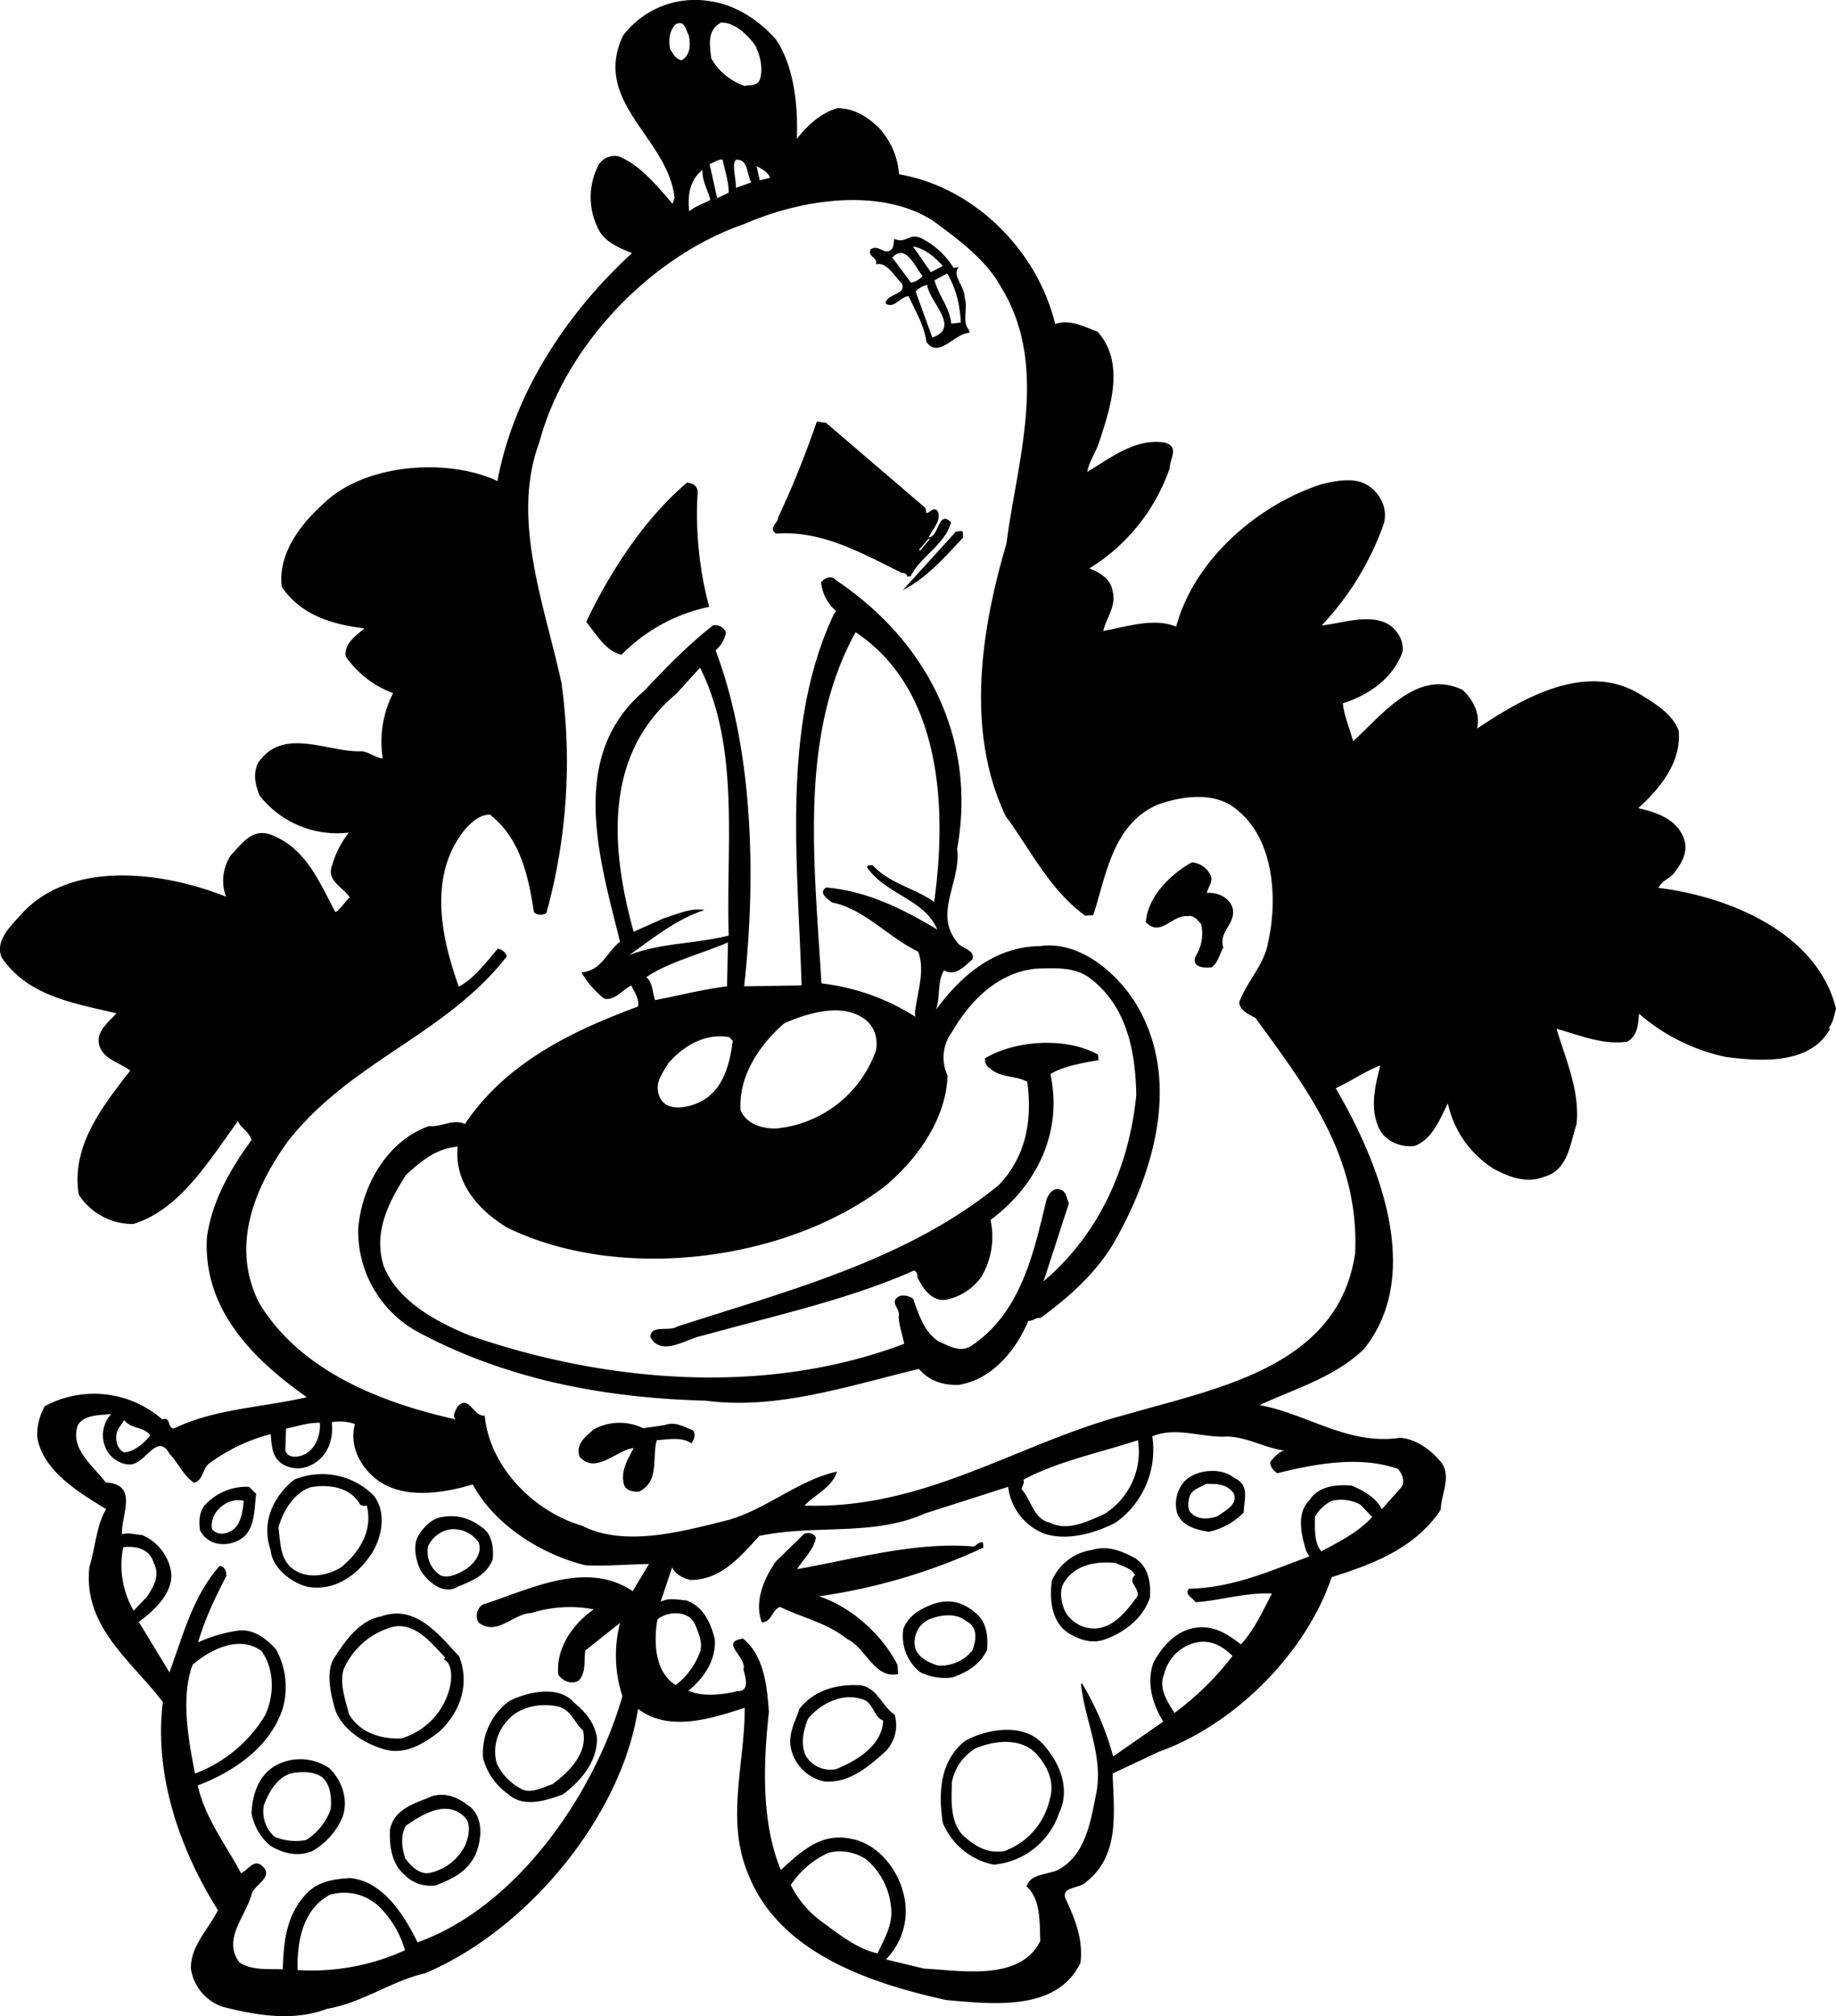 <svg xmlns="http://www.w3.org/2000/svg" width="960" height="10.977in" shape-rendering="geometricPrecision" text-rendering="geometricPrecision" image-rendering="optimizeQuality" fill-rule="evenodd" clip-rule="evenodd" viewBox="0 0 10 10.977"><path d="M4.227.216c.1.148.12.367.113.54.06-.076.13-.14.22-.167.09 0 .163.044.23.11a.42.42 0 0 1 .107.25c.41.07.754.416.85.815.082-.028.156.015.23.041.155.17.069.421.01.601-.017.054-.058.113-.065.163.128-.076.26-.183.419-.16.088.023.028.092.03.14a1.04 1.04 0 0 1-.438.546c.05.018.117.055.126.12.024.084-.033.147-.05.22.12-.02.275-.075.397-.023.1-.37.45-.666.793-.776.085-.02.184-.04.256.01.07.048.108.135.078.217a1.571 1.571 0 0 1-.334.542c.108-.01.265-.069.369-.002.05.035.078.09.071.146-.052.147-.19.238-.325.28.006.066.037.136.056.207.167-.154.352-.396.596-.28.057.053.098.129.079.211.238-.16.591-.369.888-.187.085.053.176.107.21.198.016.169-.097.31-.22.422.09.02.199.055.242.15.035.07.003.137-.039.193-.026.041-.073.048-.093.091.375.046.863.239.967.657-.01.037-.015.074-.039.106l.006.005c-.108.195-.372.177-.565.153a1.056 1.056 0 0 1-.475-.236c-.004.054-.007.12-.063.152-.134.02-.26-.035-.386-.07.046.159.128.334.109.519-.035.102-.044.249-.174.286-.095.039-.189.004-.273-.04a.558.558 0 0 1-.254-.359c-.043.084-.082.193-.18.232-.071.01-.162-.022-.197-.1-.05-.113-.017-.234.009-.338-.078.028-.158.085-.243.124.221.377.49 1.005.152 1.422-.163.154-.371.212-.566.303.26.048.481.22.765.178.087.006.171.067.228.139.05.082-.005.169-.007.253-.14.21-.368.295-.594.367-.14.416-.533.806-.943.951l-.25.118c.007.214.04.446-.144.59-.033.038-.137.023-.113.09.048.104.098.217.082.35-.128.268-.481.225-.732.203-.401-.089-.911-.251-1.08-.691-.121-.293-.015-.601-.017-.9-.174.056-.41.136-.581.006-.091.594-.614 1.212-1.162 1.44-.18.041-.339.16-.532.193-.186.071-.39.034-.568-.011a.26.26 0 0 1-.173-.206c-.004-.124.095-.215.147-.32-.203-.322-.35-.731-.3-1.133-.17-.225-.437-.41-.4-.737.033-.104.037-.223.091-.314-.15-.091-.344-.208-.375-.39a.316.316 0 0 1 .041-.17.565.565 0 0 1 .64.072c.05-.017.024.046.063.05.217-.108.485-.115.724-.171-.297-.21-.566-.48-.544-.87.026-.192.123-.366.243-.53-.011-.044-.059-.066-.074-.103-.154.209-.314.482-.57.56a.348.348 0 0 1-.297-.16c-.042-.259.121-.471.28-.675-.05-.041-.137-.058-.165-.128-.03-.082.047-.134.09-.184-.223-.054-.483-.091-.626-.306-.037-.097.06-.177.12-.247.283-.29.782-.21 1.103-.082a.25.25 0 0 1 .028-.228c.059-.06.11-.14.206-.113.2.068.275.265.362.425.03-.017.052-.058.078-.08-.03-.052-.132-.089-.095-.178a.523.523 0 0 1 .09-.175.538.538 0 0 1-.485-.2c-.024-.058-.039-.119-.009-.18.137-.201.382-.054.564-.063.041.005.074.035.115.04a.578.578 0 0 1 .056-.356.547.547 0 0 1-.258-.2c-.01-.071.057-.114.102-.153-.167-.02-.344-.068-.45-.226-.022-.169.09-.33.223-.449.22-.22.67-.255.945-.13l.006.005c.085-.462.36-.9.733-1.243-.063-.026-.145-.058-.18-.125a.38.38 0 0 1 0-.358C3.29.852 3.35.836 3.39.86c.108.052.195.159.273.25l.011-.033c-.035-.327-.453-.52-.28-.884a.492.492 0 0 1 .47-.187c.137.018.267.1.363.21zM3.752.193c.009.05.009.104-.037.134-.032 0-.05-.037-.065-.059-.01-.054-.004-.1.03-.136.053-.026.055.037.072.06zm.36.052c.026.05.046.123.028.184-.013.043-.063.032-.084.039a.334.334 0 0 1-.182-.15c-.007-.065-.027-.154.054-.195.076-.002.147.072.184.122zm-.176.624c.011.06.033.115.033.18l-.063.03-.041-.186c.024-.007.043-.026.071-.024zm.156.124l-.084.03C4.01.97 3.984.9 4.008.87c.07-.006.058.083.084.122zm-.223.095c-.037.022-.08.032-.115.063-.01-.087.002-.17.072-.226-.002.065.03.109.043.163zm.325-.12l-.056.014-.017-.078c.026.015.065.034.073.065zm1.258.595c.266.429.086.951.03 1.396-.134.453-.228 1.017-.004 1.485.136.184.236.397.433.542l.044-.004c.069-.215.106-.495.35-.601.14-.05.32-.072.435.03.201.163.22.488.166.724-.02.115-.114.209-.156.32-.002.042.052.07.087.086.275.377.568.754.544 1.281-.09.622-.752.735-1.249.88-.587.154-1.094.518-1.751.495.06-.061.152-.1.178-.185-.21.046-.38.202-.59.263-.25.062-.564.151-.798.032-.262-.076-.505-.32-.531-.6-.063.008-.085-.12-.15-.046-.01.022-.028.048-.008.067-.397-.089-.844-.258-1.071-.635-.156-.31-.026-.624.156-.878.345-.44.858-.579 1.192-1.006 0-.024-.028-.039-.047-.045-.057.067-.128.162-.213.208-.1-.278-.167-.614.037-.86.037-.04.076-.075.132-.077.163.126.21.33.24.531.018.018.048.018.068.005a3.1 3.1 0 0 0 .082-1.253c-.09-.419-.277-.89-.121-1.308.14-.529.61-1.016 1.116-1.19.302-.132.733-.204 1.026-.02.14.103.293.215.373.363zm-.442-.27a.439.439 0 0 1 .184.166l.028-.005c-.04.046.032.102.032.165.02.06-.017.132.024.178l.002.015c-.084.004-.166.143-.234.05-.013-.096-.067-.18-.097-.25-.048.005-.08.072-.126.04.007-.055.117-.046.089-.109-.041-.039-.082-.119-.141-.104.01-.043-.045-.035-.03-.08.045-.037.084.048.123-.013l.007-.046c.06.029.08-.03.139-.006zm.125.155l-.065.034-.097-.14c.063.01.119.058.162.106zm-.11.054a.106.106 0 0 1-.063.037l-.102-.137c.076-.08.126.059.165.1zm.208.254l-.052.006c-.009-.09-.07-.154-.091-.236l.069-.037c.046.078.07.167.074.267zM5.05 1.55c.01.095.186.232.028.288l-.091-.251c.017-.02.041-.029.063-.037zm-.009 1.216l.004.026c.016.006.042-.04.063-.007.02.05-.028.094-.05.14.057 0 .052-.153.122-.081-.033.121-.165.184-.22.293l-.02.002c0-.026-.031-.015-.04-.026-.208-.102-.423-.226-.674-.208-.043-.033.013-.057.013-.09.082-.173.15-.346.21-.52l.05.007.542.464zM3.8 2.677c-.013.208.008.427.063.627a.934.934 0 0 0-.477.26c-.085-.015-.139-.113-.193-.178.128-.271.32-.566.55-.759.029.004.055.017.057.05zm1.444.228l.002.021c-.1.109-.206.226-.328.286l.289-.318c.013.002.039-.013.037.01zm-.185.026l.005.004-.052.063-.007-.004.054-.063zm-.51.225c.5.332.773.867.664 1.466.024.175-.13.35 0 .507.02.035.102.041.083.095-.042.035-.09.094-.154.059-.037.056-.02.145-.044.214.137-.186.321-.344.568-.346.213-.03.414.143.519.31.253.416.101.921-.118 1.305-.1.169-.249.299-.4.41-.027-.005-.037.017-.066.015-.067.16-.197.32-.38.349-.08.002-.157-.018-.216-.087-.373.089-.772.225-1.16.173-.561-.015-1.092-.117-1.578-.379a.626.626 0 0 1-.316-.555c.017-.232.156-.48.385-.561.072.006.133-.042.196-.011.225-.336.587-.508.943-.64.008-.041-.02-.08-.037-.115-.05.026-.09.085-.148.072a.511.511 0 0 1-.123-.143c.11-.009.136-.109.21-.167-.11-.445-.288-1.01.132-1.366.12-.128.243-.254.375-.356.03-.006.057.011.07.035a.152.152 0 0 1-.057.1c.21.553.22 1.255.156 1.83l.313-.005c-.022-.696-.109-1.413.175-2.02l.013-.018a.24.24 0 0 1-.082-.156c.017-.024.056-.04.078-.015zm.539 1.754c-.109-.076-.241-.098-.336-.2-.01.003-.024-.004-.03.011.099.148.314.174.383.34-.19-.114-.384-.21-.605-.229-.045.028.007.063.033.082.173.033.307.191.468.267.039.104-.005.223-.018.334l.003.021a1.21 1.21 0 0 0-.512-.182c-.039-.667-.124-1.348.186-1.912.47.312.499.96.428 1.468zm-1.12.184c-.175.044-.376.04-.541.106.132-.093.258-.197.41-.245-.07-.015-.148.022-.22.044l-.166.074c-.122-.443-.17-.96.232-1.295l.13-.143c.22.44.14.976.156 1.46zm2.626-.327c.015.028-.013.06-.021.095.058-.006.121.024.14.08.022.09-.078.126-.05.217-.021.035-.025.076-.062.107-.044.006-.117 0-.087-.063a.229.229 0 0 0 .028-.172c-.017-.02-.041-.05-.071-.043-.09-.009-.148.117-.23.033.01-.14.136-.263.251-.326.046.005.083.03.102.072zM3.96 5.37c-.136.017-.26.05-.392.075-.015-.04-.011-.093-.048-.125.117-.08.297-.126.445-.189l-.005.239zm1.977-.044c.198.15.247.39.252.635-.037.378-.193.75-.505 1.015l.138-.425c-.015-.028-.013-.07-.054-.076-.034-.008-.054.026-.067.052-.07.289-.139.625-.418.805-.063.032-.117-.007-.172-.029-.082-.058-.106-.147-.138-.232a.09.09 0 0 0-.074-.015c-.06.033.006.067-.004.109 0 .047.02.1.03.151-.772.293-1.652.204-2.372-.047-.175-.072-.386-.185-.462-.373-.062-.189.03-.356.12-.499.082-.074.164-.145.282-.154-.02.195.11.343.268.44.618.302 1.527.185 2.062-.227.184-.156.33-.371.338-.6a.232.232 0 0 1 .024-.237c.102-.176.254-.325.457-.345.107-.004.213-.01.295.052zm-1.242.213c.065.039.089.108.076.18a.64.64 0 0 1-.544.425c-.076.002-.16-.024-.193-.098-.013-.178.093-.349.238-.475.12-.052.3-.11.423-.032zm-.704.128c-.018.143-.061.3-.22.349-.064.021-.151.026-.18-.048-.028-.074.018-.124.048-.178.085-.097.202-.167.334-.143l.018.02zm1.99.075l.002.03c-.091.016-.184.031-.262.075.069.32-.076.609-.326.795a.43.43 0 0 1-.05.31.312.312 0 0 1-.19.124c-.08.013-.13-.063-.159-.124a.032.032 0 0 0-.017-.035c-.36.16-.759.245-1.149.354-.09.015-.225.12-.288.009.002-.07.102-.029.145-.057.616-.2 1.253-.362 1.754-.772.15-.158.182-.357.154-.561-.059-.035-.145-.02-.204-.074-.022-.013-.026-.032-.026-.054.171-.102.447-.115.616-.02zM.606 7.698a.17.17 0 0 0-.023.2c.02.038.069.073.117.075.09.009.154-.182.223-.058.048.05.076.119.134.158.048-.013.046-.072.078-.102a.977.977 0 0 1 .339-.163c.006.059.006.122.06.16a.16.16 0 0 0 .167.005c.085-.043.117-.14.106-.23a.254.254 0 0 1 .126.01c-.03.116.024.229.12.303.143.108.357.075.522.026.12.223.375.381.613.44.113.006.23-.005.347-.007l-.089.148c-.255-.172-.565-.007-.817.073a.073.073 0 0 0-.022.098c.1.076.185-.048.287-.052a.696.696 0 0 1 .34-.02c-.113.078-.208.213-.193.356.026.037.076.056.113.03.039-.045.026-.108.034-.162l.189-.15a.715.715 0 0 0 .013.399c-.152.531-.574 1.147-1.116 1.34-.072-.146-.185-.332-.367-.35-.087.005-.167.018-.227.074-.12.117-.135.267-.14.423-.064-.004-.166.009-.235-.037-.096-.125.032-.249.065-.37.01-.052.127-.096.058-.156-.045-.04-.076.021-.115.04-.084-.158-.195-.298-.236-.478.188-.072.386-.2.46-.41a.425.425 0 0 0-.033-.33c-.056-.063-.128-.117-.215-.102a.786.786 0 0 0-.21.063c.035-.123.093-.245.154-.362 0-.026-.01-.052-.037-.054-.145.163-.2.38-.273.579L.756 8.83c.082-.059.19-.159.176-.271a.264.264 0 0 0-.159-.202c-.034 0-.069-.015-.108-.004-.009-.098.095-.271-.089-.282-.071-.093-.197-.184-.152-.312.037-.061.126-.052.182-.061zm.213.117c-.035.041-.08.085-.141.093C.63 7.887.624 7.82.643 7.782l.033-.05c.041.05.104.033.143.083zm.923-.07c.005.066-.021.146-.09.176-.029.013-.08.02-.098-.021l.004-.122c.063-.013.117-.032.184-.032zm1.878.014c.058-.022.104.01.154.028.017.021.008.052-.009.071-.052-.037-.13-.02-.188-.017-.027.098.017.223-.096.28-.032.002-.076-.005-.084-.044-.016-.073.023-.132.054-.193-.093.009-.206.148-.295.046-.022-.072.037-.11.078-.148a.294.294 0 0 1 .269-.006l.117-.017zm-1.585.383c.072.091.046.226-.01.315-.081.123-.205.208-.35.182-.09-.022-.193-.104-.201-.2-.052-.15.013-.29.128-.383a.397.397 0 0 1 .433.086zm-.64-.008c-.012.095-.004.216-.108.258-.074.032-.16.013-.197-.059-.007-.041-.007-.095.022-.134a.307.307 0 0 1 .245-.104l.039.039zm.569.06c.01.003.021.007.034.003.033.136-.037.251-.14.336-.072.045-.176.065-.254.015-.078-.05-.076-.141-.087-.23.02-.085.085-.193.176-.221.104-.018.219.002.27.097zm-.636-.023c-.008.067-.017.156-.097.175a.07.07 0 0 1-.076-.02c-.017-.095.087-.177.173-.155zm5.667-.274c-.032.007-.056.04-.076.061-.002.028.016.046.037.063.217-.054.453-.095.657-.024.024.024.041.07.02.1l-.107.12c-.03-.064-.104-.103-.164-.129-.085-.006-.18.002-.23.08-.074.072-.043.193-.017.278l.017.028c-.21.076-.41.17-.657.176-.024.032.017.045.037.073.13-.008.273-.054.416-.047-.05.093-.091.19-.169.277-.059-.045-.126-.093-.206-.093-.124-.004-.215.087-.271.193-.039.11-.004.227.054.32l-.273.19a1.576 1.576 0 0 0-.169-.397h-.006c.017.195.125.392.082.602-.03.148-.056.33-.206.412-.059.028-.15.02-.173.09.078.07.071.194.075.298-.11.221-.431.16-.633.15l-.208-.05a.374.374 0 0 0 .093-.369c-.032-.125-.14-.264-.284-.288-.164-.035-.273.072-.381.17-.109-.263-.095-.59-.065-.86-.011-.149-.028-.307-.141-.4-.132.02.024.1.002.169.01.034.037.119-.03.117-.087.021-.195.032-.27-.002.088-.07.153-.172.144-.282-.022-.085-.06-.176-.156-.21-.046-.003-.095-.016-.139.008l.063-.188c.015.036.06.06.1.069.167 0 .27-.126.375-.24.31-.064.62.004.902-.122l.453-.145a.314.314 0 0 0 .197.255c.126.042.28-.004.388-.06a.486.486 0 0 0 .2-.47c.134-.055.277.01.407.001.113.003.206.063.312.076zm-.797-.056a.4.4 0 0 1-.185.403c-.086.037-.197.096-.295.046-.09-.02-.1-.124-.154-.182.003-.018.018-.033.01-.052.192-.102.415-.146.624-.215zm-5.36.67c.035.065-.002.13-.039.184l-.071.074a.493.493 0 0 1-.057-.345c.076-.01.146.013.167.087zm1.798-.187c.045.037.054.109.047.167-.04.1-.136.122-.216.16-.074.018-.146-.05-.178-.105-.024-.05-.04-.13-.013-.18.032-.055.078-.1.134-.107.087-.015.16.011.226.065zm-.029.074c.024.065-.036.128-.084.154-.035.02-.078.04-.122.026a.152.152 0 0 1-.069-.16.162.162 0 0 1 .11-.09.165.165 0 0 1 .165.07zm4.113-.353c.089.04.056.113.054.19a.385.385 0 0 1-.19.105c-.066-.011-.144-.03-.172-.1a.187.187 0 0 1 .035-.17c.06-.069.201-.084.273-.025zm0 .086c.024.061-.05.096-.089.124-.043.015-.102.022-.14-.015-.025-.017-.02-.06-.014-.085.013-.05.06-.054.091-.076.057 0 .113-.002.152.052zm-2.276.241c-.011.065-.068.115-.102.171.308-.054.646-.151.962-.123.016-.009.029-.026.05-.022l.002.028a3.2 3.2 0 0 1-.895.265c.176.058.345.21.427.373l.004.05c-.127.03-.175-.141-.277-.19-.113-.09-.245-.116-.366-.175-.044.013-.046.085-.1.083-.041-.11.009-.232.076-.33l.156-.152c.028-.008.052-.002.063.022zm2.965-.18l.065.067c-.075.083-.18.135-.277.187-.041-.048-.035-.126-.035-.187a.205.205 0 0 1 .093-.088.217.217 0 0 1 .154.021zm-4.908.826c.057.148.011.297-.108.41-.083.063-.182.128-.297.097-.109-.03-.228-.106-.269-.212-.024-.082-.052-.197-.013-.277.063-.098.143-.215.26-.235.19-.069.317.1.427.217zm3.688-.53c.067.047.08.133.074.21-.037.114-.144.194-.254.231-.072.02-.134-.004-.193-.04-.091-.062-.1-.185-.087-.283a.282.282 0 0 1 .217-.167c.093-.028.171.009.243.048zm-3.764.537l-.008.01c.05.02.045.113.03.163a.382.382 0 0 1-.262.267c-.109.004-.224-.03-.284-.132-.02-.079-.052-.165-.03-.243a.41.41 0 0 1 .266-.232c.124-.03.217.093.288.167zm-1-.035c.07.098.07.238.02.347a.753.753 0 0 1-.383.319c-.037-.191-.078-.417-.013-.592.095-.083.256-.165.377-.074zm4.757-.414c-.05.043.048.08.002.13-.054.072-.117.15-.212.16a.182.182 0 0 1-.167-.086c-.024-.044-.039-.12-.009-.165.061-.098.174-.115.28-.106.037.02.085.026.106.067zm-2.395.27c.017.046.047.105.021.16a.404.404 0 0 1-.127.168c-.115-.067-.122-.238-.1-.357.05-.044.171-.055.206.03zm1.539-.053c.05.047.056.125.05.19-.04.083-.113.124-.19.15a.303.303 0 0 1-.176-.03.253.253 0 0 1-.09-.234c.029-.078.105-.117.176-.14.093-.027.165.003.23.064zm-.063.034c.065.029.054.107.033.159a.223.223 0 0 1-.189.082c-.043-.015-.1-.039-.12-.089a.137.137 0 0 1 .068-.16c.063-.028.154-.04.208.008zm-2.14.44c.068.055.115.113.128.193.005.126-.084.235-.186.31-.091.033-.213.074-.297-.002a.347.347 0 0 1-.137-.197.353.353 0 0 1 .143-.31c.1-.05.267-.087.35.006zm.052.154c.03.124-.08.23-.166.293-.053.017-.124.059-.18.02a.297.297 0 0 1-.124-.135.244.244 0 0 1 .052-.223c.063-.085.189-.106.282-.085.071.016.09.09.136.13zm3.538-.405a1.583 1.583 0 0 1-.316.31c-.04-.063-.089-.137-.056-.212a.231.231 0 0 1 .177-.172c.078-.017.146.024.195.074zm-1.84.319c.02.076.002.14-.046.197-.095.085-.2.178-.338.167a.236.236 0 0 1-.175-.158c-.03-.094.017-.163.04-.237.079-.102.207-.138.337-.128.089.016.113.115.182.159zm-.063.032c-.004.137-.147.221-.256.265a.156.156 0 0 1-.167-.076c-.028-.067-.01-.139.015-.2.074-.086.191-.143.302-.102.054.02.056.096.106.113zm-3.016.26c.068.065.107.174.07.27a.39.39 0 0 1-.163.181c-.078.033-.158.013-.227-.028a.3.3 0 0 1-.104-.178c.004-.097.036-.206.132-.26a.28.28 0 0 1 .292.015zm-.04.048c.047.041.053.115.047.176a.328.328 0 0 1-.134.167.303.303 0 0 1-.172-.018.185.185 0 0 1-.058-.171c.026-.07.076-.16.158-.176.056-.008.115-.008.158.022zm3.928-.178c.09.1.15.243.086.375a.414.414 0 0 1-.355.28.38.38 0 0 1-.278-.228c-.026-.169-.013-.34.122-.446.121-.067.323-.1.425.02zm-3.135.33c.09.06.078.186.043.27-.045.096-.132.135-.217.168a.198.198 0 0 1-.173-.061c-.065-.056-.08-.152-.076-.24.02-.118.14-.146.23-.185.078-.022.139.009.193.048zm3.096-.28c.058.063.104.152.075.247a.39.39 0 0 1-.247.284c-.08.013-.143-.015-.204-.067-.095-.067-.086-.21-.082-.31a.276.276 0 0 1 .128-.182c.102-.043.245-.06.33.028zm-3.118.34c.046.04.028.111.009.159a.282.282 0 0 1-.189.15c-.058.015-.108-.037-.139-.08-.017-.057-.026-.124.005-.176.082-.057.217-.144.314-.052zm-.444.51a.549.549 0 0 1 .125.221 1.228 1.228 0 0 1-.585.108c-.004-.156.028-.331.176-.41a.277.277 0 0 1 .284.081zm2.638-.273a.391.391 0 0 1 .134.256c.013.097-.036.173-.073.255-.102-.021-.2-.095-.295-.166a.552.552 0 0 1-.178-.206.488.488 0 0 1 .206-.176.258.258 0 0 1 .206.037z"/></svg>